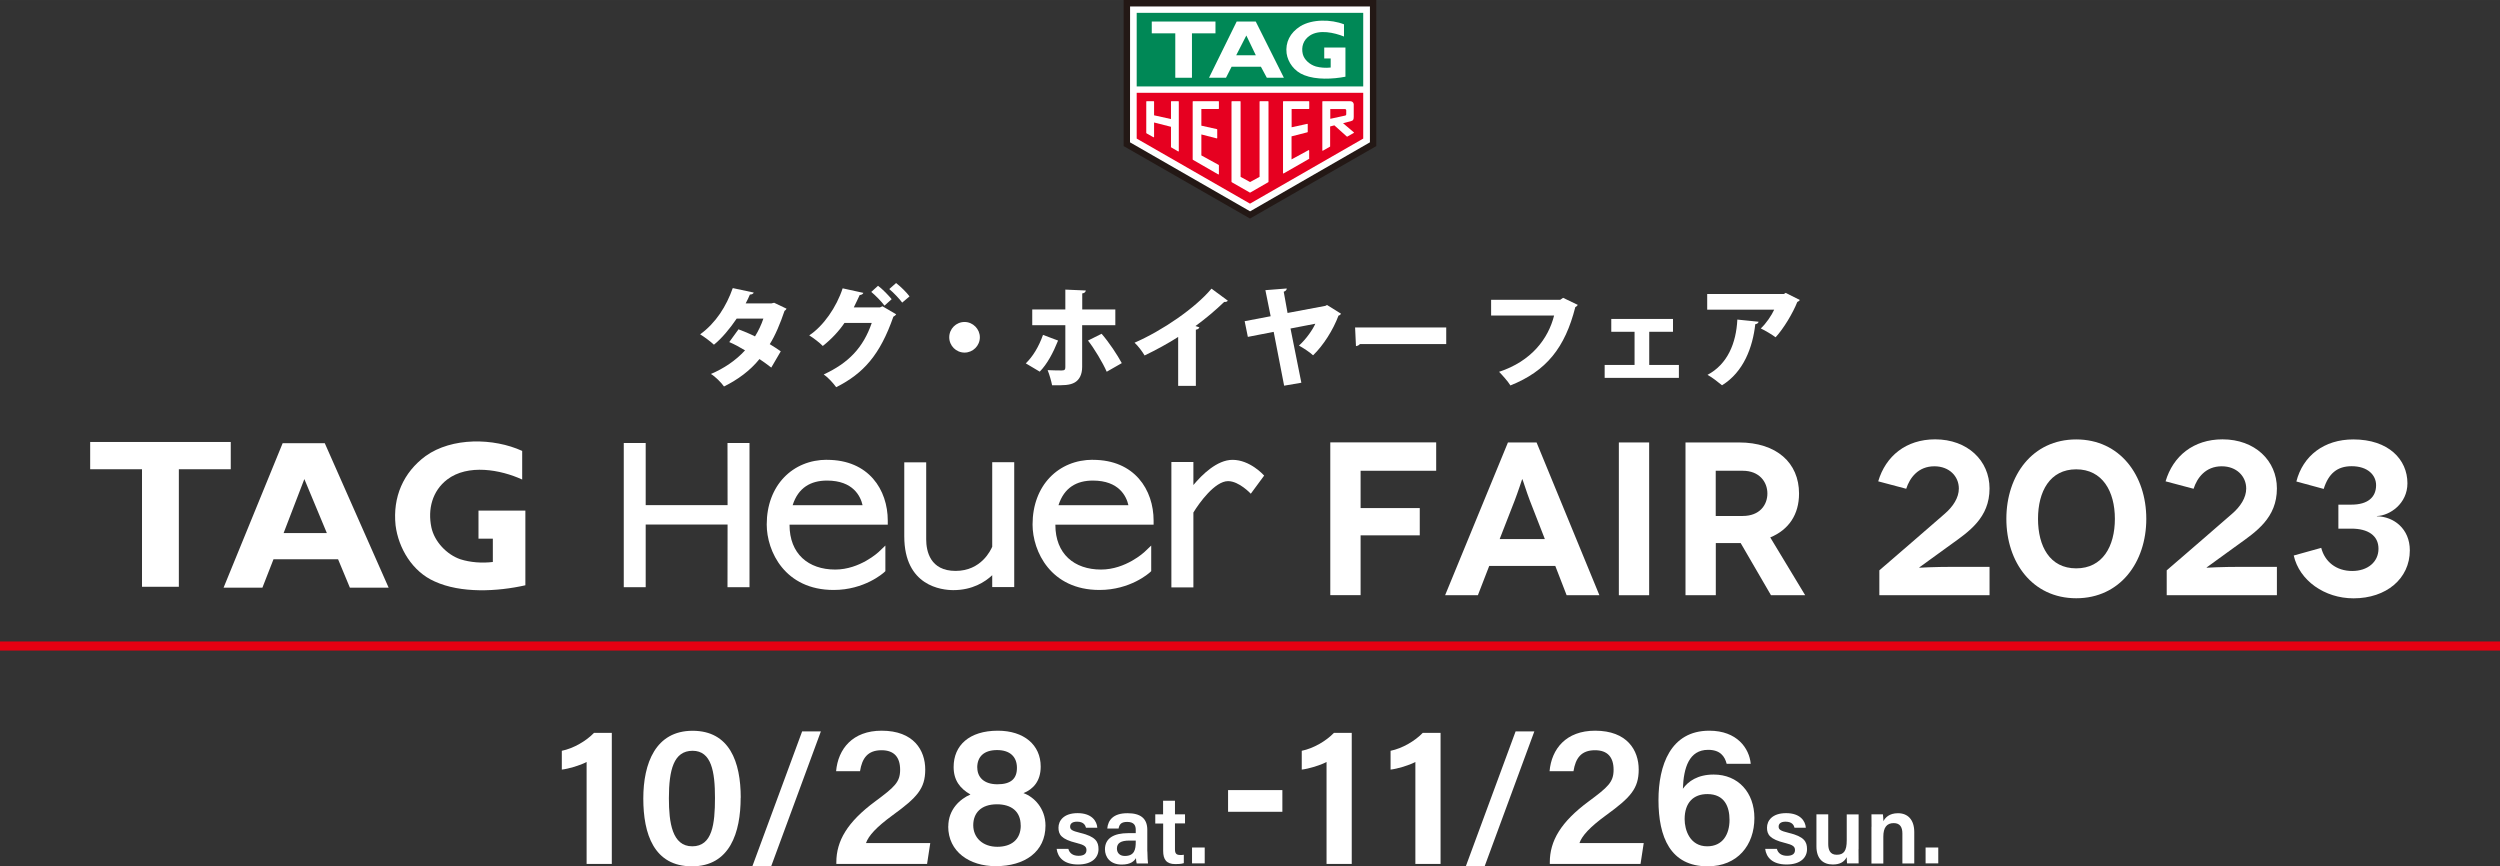 <?xml version="1.0" encoding="UTF-8"?><svg id="_レイヤー_2" xmlns="http://www.w3.org/2000/svg" width="110.61mm" height="38.33mm" viewBox="0 0 313.54 108.65"><rect x="0" y="0" width="313.54" height="108.65" fill="#333333" stroke="none"/><defs><style>.cls-1{fill:#231815;}.cls-1,.cls-2,.cls-3{fill-rule:evenodd;}.cls-1,.cls-2,.cls-3,.cls-4,.cls-5,.cls-6{stroke-width:0px;}.cls-2,.cls-4{fill:#fff;}.cls-3{fill:#e60020;}.cls-5{fill:#e60012;}.cls-6{fill:#008856;}</style></defs><g id="TEX"><path class="cls-4" d="m65.9,73.4c-3.54.8-8.1,1.03-11.39-.48-2.8-1.23-4.54-4.17-4.9-7.04-.37-3.53.96-6.62,3.77-8.69,3.3-2.36,8.52-2.28,12.11-.64v3.59c-2.72-1.25-6.81-1.98-9.41,0-1.87,1.44-2.45,3.72-1.98,5.99.38,1.79,1.92,3.42,3.64,4.01,1.22.39,2.71.51,4.07.34v-2.92h-1.8s0-3.52,0-3.52h5.88v9.36h0Z"/><polygon class="cls-4" points="22.43 73.59 22.43 58.85 28.94 58.85 28.94 55.43 11.31 55.43 11.31 58.85 17.81 58.85 17.81 73.59 22.43 73.59"/><path class="cls-4" d="m35.57,66.85l2.6-6.77,2.82,6.77h-5.42Zm5.16-11.27h-5.28l-7.41,18.12h4.87l1.39-3.56h8.1l1.48,3.56h4.86l-8.01-18.12Z"/><polygon class="cls-4" points="91.25 63.35 80.98 63.35 80.98 55.56 78.23 55.56 78.23 73.64 80.98 73.64 80.98 65.78 91.25 65.78 91.24 73.64 94 73.64 94 55.56 91.24 55.56 91.25 63.35"/><path class="cls-4" d="m124.45,68.54c-.19.47-1.4,3.06-4.6,3.06s-3.69-2.48-3.69-3.96v-9.66h-2.75v9.28c0,6.26,4.71,6.75,6.16,6.75,2.38,0,3.97-1.02,4.87-1.87v1.49s2.76,0,2.76,0v-15.66h-2.76v10.55Z"/><path class="cls-4" d="m158.54,59.64c-.07-.08-1.77-1.97-3.96-1.97-1.94,0-3.83,1.86-4.91,3.16v-2.89h-2.76v15.73h2.76v-9.39c.72-1.2,2.7-3.94,4.35-3.94,1.38,0,2.83,1.56,2.85,1.58l1.68-2.28Z"/><path class="cls-4" d="m103.73,57.66c-4.32,0-7.57,3.21-7.57,8.12,0,3.37,2.28,8.21,8.39,8.21,3.87,0,6.23-2.12,6.33-2.21l.16-.15v-3.21l-.85.81s-2.34,2.2-5.44,2.2c-3.37,0-5.73-1.97-5.73-5.6v-.03h12.32v-.5c0-3.87-2.38-7.63-7.61-7.63m-4.32,5.69c.7-2.21,2.28-3.09,4.31-3.09,3.29,0,4.21,1.98,4.46,3.09h-8.77Z"/><path class="cls-4" d="m137.07,57.66c-4.32,0-7.57,3.21-7.57,8.12,0,3.37,2.28,8.21,8.39,8.21,3.88,0,6.23-2.12,6.33-2.21l.16-.15v-3.21l-.85.81s-2.34,2.2-5.44,2.2c-3.37,0-5.73-1.97-5.73-5.6v-.03h12.32v-.5c0-3.87-2.38-7.63-7.61-7.63m-4.32,5.69c.71-2.21,2.28-3.09,4.31-3.09,3.29,0,4.21,1.98,4.46,3.09h-8.77Z"/><path class="cls-4" d="m170.64,59.04v4.68h7.42v3.42h-7.42v7.5h-3.8v-19.16h13.28v3.56h-9.47Z"/><path class="cls-4" d="m195.06,70.98h-8.29l-1.42,3.67h-4.11l7.88-19.16h3.59l7.88,19.16h-4.11l-1.42-3.67Zm-1.31-3.37l-1.89-4.85c-.41-1.07-.9-2.66-.93-2.66h-.03s-.52,1.59-.93,2.66l-1.89,4.85h5.67Z"/><path class="cls-4" d="m203.03,74.65v-19.16h3.8v19.16h-3.8Z"/><path class="cls-4" d="m222.11,74.65l-3.8-6.54h-3.12v6.54h-3.8v-19.16h6.71c4.71,0,7.53,2.55,7.53,6.41,0,2.63-1.29,4.54-3.61,5.5l4.38,7.25h-4.27Zm-6.93-9.94h3.39c2.11,0,3.09-1.37,3.09-2.82s-1.01-2.85-3.09-2.85h-3.39v5.67Z"/><path class="cls-4" d="m235.56,60.36c.93-3.15,3.48-5.26,7.14-5.26,4.05,0,6.82,2.66,6.82,6.16,0,3.7-2.6,5.42-4.93,7.09-1.81,1.34-3.89,2.79-3.89,2.82l.03.03s1.7-.11,4.38-.11h4.41v3.56h-13.82v-3.12c2.74-2.35,5.45-4.71,8.16-7.06,1.09-.93,1.81-2.05,1.81-3.2,0-1.53-1.2-2.79-3.07-2.79-2.03,0-3.09,1.45-3.53,2.82l-3.5-.93Z"/><path class="cls-4" d="m269.18,65.07c0,5.45-3.29,9.96-8.79,9.96s-8.76-4.52-8.76-9.96,3.26-9.96,8.76-9.96,8.79,4.52,8.79,9.96Zm-13.58,0c0,3.45,1.48,6.21,4.79,6.21s4.85-2.76,4.85-6.21-1.56-6.21-4.85-6.21-4.79,2.76-4.79,6.21Z"/><path class="cls-4" d="m271.6,60.36c.93-3.15,3.48-5.26,7.14-5.26,4.05,0,6.82,2.66,6.82,6.16,0,3.7-2.6,5.42-4.93,7.09-1.81,1.34-3.89,2.79-3.89,2.82l.03.03s1.7-.11,4.38-.11h4.41v3.56h-13.82v-3.12c2.74-2.35,5.45-4.71,8.16-7.06,1.09-.93,1.81-2.05,1.81-3.2,0-1.53-1.2-2.79-3.07-2.79-2.03,0-3.09,1.45-3.53,2.82l-3.5-.93Z"/><path class="cls-4" d="m288,60.39c.82-3.23,3.48-5.28,7.14-5.28,4.43,0,6.79,2.52,6.79,5.5,0,2.55-2.19,4.05-3.83,4.11v.03c2.11.03,4.13,1.56,4.13,4.27,0,3.56-2.96,6.02-7.06,6.02-3.64,0-6.79-2.24-7.5-5.37l3.45-.96c.44,1.72,1.86,2.9,3.89,2.9,1.92,0,3.29-1.12,3.29-2.79s-1.34-2.52-3.39-2.52h-1.64v-3.01h1.64c2.05,0,3.09-.93,3.09-2.44,0-1.26-1.04-2.38-3.07-2.38-1.81,0-2.9.93-3.5,2.85l-3.42-.93Z"/><rect class="cls-5" y="80.45" width="313.54" height="1.14"/><path class="cls-4" d="m98.65,38.7c-.04.11-.14.22-.26.29-.52,1.55-1.18,3.13-1.85,4.17.44.26,1.04.66,1.38.9l-1.19,2.04c-.36-.29-1.03-.77-1.48-1.07-1.18,1.46-2.7,2.57-4.45,3.44-.32-.47-1.11-1.26-1.64-1.57,1.61-.68,3.11-1.68,4.28-2.96-.6-.37-1.34-.77-1.98-1.04l1.16-1.6c.63.23,1.4.55,2.07.89.44-.71.79-1.46,1.05-2.23h-3.35c-.86,1.27-1.87,2.48-2.85,3.27-.4-.38-1.22-.99-1.73-1.3,1.98-1.44,3.29-3.53,4.09-5.8l2.63.56c-.05.15-.22.25-.48.25-.12.31-.34.75-.53,1.11h3.23l.34-.08,1.55.74Z"/><path class="cls-4" d="m112.38,39.43c-.06.12-.22.22-.34.29-1.67,4.79-3.75,7.12-7.17,8.84-.34-.47-.96-1.18-1.56-1.6,3.11-1.44,4.95-3.35,6.02-6.46h-3.42c-.64.96-1.63,2.04-2.72,2.89-.38-.4-1.15-.99-1.7-1.33,1.77-1.16,3.43-3.55,4.19-5.9l2.6.57c-.05.16-.25.26-.46.27-.21.44-.53,1.14-.74,1.55h3.29l.3-.14,1.73,1.01Zm-2.26-3.59c.59.44,1.31,1.2,1.71,1.68l-.9.81c-.33-.47-1.18-1.33-1.66-1.72l.85-.77Zm2.27-.34c.58.45,1.3,1.16,1.68,1.67l-.92.78c-.29-.41-1.08-1.25-1.62-1.7l.85-.75Z"/><path class="cls-4" d="m122.89,42.3c0,1.05-.86,1.92-1.92,1.92s-1.92-.86-1.92-1.92.86-1.92,1.92-1.92,1.92.89,1.92,1.92Z"/><path class="cls-4" d="m132.7,42.71c-.63,1.56-1.36,2.94-2.3,3.9l-1.75-1.04c.88-.85,1.61-2.04,2.16-3.57l1.89.71Zm3.02-1.93v5.24c0,.97-.36,1.6-.9,1.93-.64.38-1.42.38-2.87.37-.1-.53-.33-1.33-.56-1.9.53.03,1.48.04,1.77.04.37,0,.45-.12.45-.41v-5.27h-4.15v-1.97h4.15v-2.49l2.57.11c-.03.18-.15.33-.45.37v2.01h4.15v1.97h-4.15Zm2.44,1.08c.96,1.11,1.96,2.63,2.53,3.68l-1.89,1.08c-.47-1.09-1.6-2.98-2.35-3.91l1.71-.85Z"/><path class="cls-4" d="m147.77,42.25c-1.11.73-2.89,1.7-4.22,2.33-.27-.47-.83-1.22-1.26-1.6,3.49-1.52,7.6-4.33,9.65-6.78l2.05,1.51c-.08.11-.23.18-.46.16-1.07,1.03-2.31,2.08-3.6,3.02l.49.16c-.04.14-.18.26-.44.3v7.04h-2.22v-6.15Z"/><path class="cls-4" d="m168.17,39.36c-.05.1-.16.19-.3.22-.68,1.81-1.9,3.74-3.19,4.98-.42-.4-1.25-.93-1.77-1.22.96-.86,1.77-2.08,2.05-2.74l-3.11.6,1.36,6.8-2.16.37-1.31-6.75-3.24.63-.4-1.97,3.26-.62-.66-3.27,2.68-.21c0,.21-.18.33-.38.41l.48,2.66,4.74-.89.21-.11,1.75,1.09Z"/><path class="cls-4" d="m169.95,41.07h11.43v2.08h-10.83c-.1.14-.29.23-.49.26l-.11-2.34Z"/><path class="cls-4" d="m197.88,38.24c-.07.11-.18.22-.31.27-1.29,5.11-3.64,8.03-8.14,9.83-.31-.51-1.01-1.29-1.42-1.71,4.07-1.34,6.17-4.16,6.9-7.06h-7.9v-1.97h8.66l.37-.25,1.85.89Z"/><path class="cls-4" d="m209.82,40v1.61h-2.98v4.16h3.72v1.62h-9.31v-1.62h3.75v-4.16h-2.92v-1.61h7.73Z"/><path class="cls-4" d="m225.72,37.62c-.05.11-.16.19-.31.25-.56,1.41-1.71,3.33-2.72,4.43-.44-.33-1.31-.85-1.86-1.11.66-.6,1.37-1.66,1.68-2.35h-8.4v-1.97h9.62l.22-.14,1.78.89Zm-5.17,2.74c-.03.15-.16.26-.41.3-.32,2.89-1.46,5.99-4.17,7.66-.45-.37-1.26-1.01-1.82-1.31,2.51-1.33,3.6-3.98,3.74-6.93l2.67.27Z"/><path class="cls-4" d="m73.57,108.35v-12.79c-.78.43-2.26.86-3.11.96v-2.36c1.46-.3,3.04-1.21,4.04-2.25h2.23v16.44h-3.15Z"/><path class="cls-4" d="m92.89,100.04c0,4.36-1.34,8.61-6.11,8.61s-6.1-4.06-6.1-8.5,1.55-8.5,6.18-8.5,6.04,3.89,6.04,8.4Zm-9,.08c0,3.05.41,6.02,2.93,6.02s2.85-2.8,2.85-6.08-.44-5.9-2.81-5.9-2.97,2.4-2.97,5.97Z"/><path class="cls-4" d="m94.37,108.61l6.23-16.88h2.35l-6.22,16.88h-2.37Z"/><path class="cls-4" d="m104.89,108.35v-.2c0-2.69,1.38-5.06,4.87-7.64,2.42-1.8,3.13-2.4,3.13-3.97s-.75-2.45-2.33-2.45c-1.74,0-2.44,1-2.7,2.63h-3c.25-2.81,2.08-5.08,5.71-5.08,4.03,0,5.47,2.46,5.47,4.87s-1.04,3.51-4.06,5.71c-2.1,1.53-3.05,2.6-3.37,3.51h8.06l-.4,2.62h-11.36Z"/><path class="cls-4" d="m118.93,103.66c0-2.17,1.5-3.47,2.78-4.02-1.32-.75-2.11-1.79-2.11-3.45,0-2.7,1.95-4.55,5.54-4.55,3.28,0,5.38,1.78,5.38,4.5,0,1.85-.96,2.84-2.16,3.33,1.31.46,2.76,1.9,2.76,4.07,0,3.3-2.61,5.09-6.24,5.09-3.29,0-5.96-1.81-5.96-4.99Zm9.08-.14c0-1.78-1.19-2.65-2.98-2.65-2,0-2.97,1.1-2.97,2.63s1.16,2.7,3.02,2.7c1.71,0,2.94-.86,2.94-2.68Zm-5.44-7.25c0,1.2.83,2.09,2.52,2.09s2.45-.69,2.45-2.06-.85-2.23-2.49-2.23-2.49.82-2.49,2.2Z"/><path class="cls-4" d="m133.99,106.46c.14.55.58.87,1.28.87s.99-.28.99-.72-.27-.65-1.25-.89c-1.92-.47-2.26-1.06-2.26-1.92s.64-1.82,2.4-1.82,2.41.98,2.47,1.83h-1.42c-.07-.28-.27-.76-1.12-.76-.66,0-.87.3-.87.62,0,.36.21.53,1.25.78,1.99.47,2.31,1.14,2.31,2.05,0,1.04-.8,1.92-2.56,1.92s-2.55-.87-2.69-1.96h1.47Z"/><path class="cls-4" d="m143.9,106.78c0,.58.05,1.35.08,1.51h-1.42c-.05-.13-.08-.44-.09-.67-.22.37-.66.81-1.79.81-1.47,0-2.1-.96-2.1-1.91,0-1.39,1.11-2.03,2.92-2.03h.94v-.43c0-.47-.16-.98-1.07-.98-.82,0-.99.37-1.08.83h-1.42c.09-1.01.71-1.93,2.55-1.92,1.6,0,2.47.64,2.47,2.08v2.7Zm-1.45-1.36h-.8c-1.09,0-1.57.32-1.57,1.01,0,.51.33.92.99.92,1.22,0,1.37-.83,1.37-1.75v-.17Z"/><path class="cls-4" d="m144.88,102.13h.99v-1.71h1.49v1.71h1.26v1.14h-1.26v3.23c0,.51.14.73.67.73.11,0,.3,0,.44-.03v1.05c-.31.11-.74.12-1.07.12-1.12,0-1.52-.59-1.52-1.65v-3.44h-.99v-1.14Z"/><path class="cls-4" d="m149.5,108.28v-1.99h1.59v1.99h-1.59Z"/><path class="cls-4" d="m160.83,99.09v2.72h-6.81v-2.72h6.81Z"/><path class="cls-4" d="m166.37,108.35v-12.79c-.78.43-2.26.86-3.11.96v-2.36c1.46-.3,3.04-1.21,4.04-2.25h2.23v16.44h-3.15Z"/><path class="cls-4" d="m177.51,108.35v-12.79c-.78.43-2.26.86-3.11.96v-2.36c1.46-.3,3.04-1.21,4.04-2.25h2.23v16.44h-3.15Z"/><path class="cls-4" d="m183.85,108.61l6.23-16.88h2.35l-6.22,16.88h-2.37Z"/><path class="cls-4" d="m194.37,108.35v-.2c0-2.69,1.38-5.06,4.87-7.64,2.42-1.8,3.13-2.4,3.13-3.97s-.75-2.45-2.33-2.45c-1.74,0-2.44,1-2.7,2.63h-3c.25-2.81,2.08-5.08,5.71-5.08,4.03,0,5.47,2.46,5.47,4.87s-1.04,3.51-4.06,5.71c-2.1,1.53-3.05,2.6-3.37,3.51h8.06l-.4,2.62h-11.36Z"/><path class="cls-4" d="m216.55,95.79c-.24-.94-.81-1.75-2.32-1.75-2.39,0-3.08,2.24-3.17,4.88.68-.95,1.87-1.78,3.87-1.78,3.06,0,5.1,2.25,5.1,5.45,0,3.41-2.12,6.06-5.86,6.06-4.68,0-6.17-3.67-6.17-8.3,0-4.35,1.5-8.71,6.37-8.71,3.49,0,5.02,2.21,5.2,4.15h-3.02Zm.36,7.04c0-1.65-.62-3.24-2.78-3.24-1.74,0-2.85,1.06-2.85,3.15,0,1.34.65,3.4,2.83,3.4,1.95,0,2.8-1.51,2.8-3.31Z"/><path class="cls-4" d="m222.85,106.46c.14.55.58.87,1.28.87s.99-.28.99-.72-.27-.65-1.25-.89c-1.92-.47-2.26-1.06-2.26-1.92s.64-1.82,2.4-1.82,2.41.98,2.47,1.83h-1.42c-.07-.28-.27-.76-1.12-.76-.66,0-.87.3-.87.62,0,.36.21.53,1.25.78,1.99.47,2.31,1.14,2.31,2.05,0,1.04-.8,1.92-2.56,1.92s-2.55-.87-2.69-1.96h1.47Z"/><path class="cls-4" d="m233.09,106.49c0,.59,0,1.3.01,1.79h-1.45c-.02-.16-.04-.51-.04-.78-.34.64-.9.92-1.75.92-1.18,0-2.05-.68-2.05-2.27v-4.02h1.48v3.72c0,.72.22,1.35,1.06,1.35.9,0,1.26-.49,1.26-1.81v-3.25h1.49v4.36Z"/><path class="cls-4" d="m234.72,103.68c0-.53,0-1.09-.01-1.55h1.44c.03.17.05.67.06.86.22-.43.72-1,1.83-1,1.21,0,2.04.79,2.04,2.37v3.93h-1.49v-3.75c0-.77-.27-1.31-1.09-1.31-.87,0-1.3.56-1.3,1.7v3.37h-1.49v-4.6Z"/><path class="cls-4" d="m241.5,108.28v-1.99h1.59v1.99h-1.59Z"/><polygon class="cls-1" points="140.92 18.32 140.92 0 172.61 0 172.61 18.32 156.77 27.41 140.92 18.32"/><polygon class="cls-4" points="141.76 .81 141.73 .81 141.72 17.85 156.76 26.49 156.76 26.5 156.79 26.5 171.79 17.86 171.81 17.85 171.81 .81 141.76 .81"/><rect class="cls-6" x="142.56" y="1.61" width="28.41" height="9.23"/><polygon class="cls-3" points="142.56 11.64 142.56 17.38 156.77 25.54 170.97 17.38 170.97 11.64 142.56 11.64"/><polygon class="cls-2" points="149.49 9.75 149.49 4.18 152.44 4.18 152.44 2.7 144.45 2.7 144.45 4.18 147.4 4.18 147.4 9.75 149.49 9.75"/><path class="cls-2" d="m168.74,9.62c-1.61.31-3.67.4-5.16-.19-1.27-.48-2.06-1.62-2.22-2.74-.17-1.37.43-2.58,1.71-3.39,1.49-.92,3.86-.89,5.49-.25v1.53c-1.23-.49-3.08-.91-4.27-.13-.85.56-1.11,1.45-.9,2.33.17.7.87,1.33,1.65,1.56.55.15,1.23.2,1.85.13v-1.14h-.81s0-1.37,0-1.37h2.66v3.65Z"/><path class="cls-2" d="m154.46,8.37l-.7,1.38h-2.13l3.47-7.05h2.39l3.53,7.05h-2.14l-.74-1.38h-3.67Zm1.85-3.92l-1.27,2.48h2.46l-1.19-2.48Z"/><path class="cls-4" d="m159.09,22.79v-10.05s-.02-.05-.05-.05h-1.02s-.05.02-.05.05v9.44l-1.19.65-1.19-.65v-9.44s-.02-.05-.05-.05h-1.03s-.03,0-.04.02c0,.01-.02.02-.02.04v10.05s.01.04.03.05l2.27,1.3s.04,0,.05,0l2.26-1.3s.03-.03.03-.05"/><path class="cls-4" d="m152.79,21.87s.03,0,.05,0c.02,0,.03-.03.03-.05v-1.09s-.01-.04-.03-.05l-2.17-1.19v-2.63l1.95.5s.04-.02.04-.05v-1.07s-.02-.04-.05-.05l-1.94-.43v-2.09h2.15s.05-.02.05-.05v-.88s-.02-.05-.05-.05h-3.19s-.05.02-.05.05v7.25s.01.04.03.05l3.19,1.84Z"/><path class="cls-4" d="m164.19,19.86v-.98s-.01-.04-.03-.05c-.02,0-.04,0-.05,0l-2.13,1.16v-2.89l1.99-.51s.04-.03.04-.05v-.96s0-.03-.02-.04c0,0-.02-.01-.03-.01l-1.97.43v-2.29h2.16s.05-.02.05-.05v-.88s-.02-.05-.05-.05h-3.19s-.05.02-.05.05v8.96s.01.04.03.05c.02,0,.04,0,.05,0l3.19-1.83s.03-.03.03-.05"/><path class="cls-4" d="m146.88,18.48l.88.51s.04,0,.05,0c.02,0,.03-.03.03-.05v-6.2s-.02-.05-.05-.05h-.88s-.05.02-.05.05v2.19l-2.12-.47v-1.72s-.02-.05-.05-.05h-.87s-.03,0-.04.02c-.01.01-.02.02-.02.04v3.92s.01.04.03.05l.87.49s.04,0,.05,0c.02,0,.03-.03.03-.05v-1.8l2.12.54v2.53s.01.04.03.05"/><path class="cls-4" d="m165.86,18.9s.04,0,.05,0l.91-.52s0,0,0-.01v-2.51l.53-.14,1.56,1.4s.05.03.07.01l.8-.46s.02-.02.03-.03c0-.01,0-.02,0-.03l-1.37-1.16.97-.25c.32-.08.37-.23.37-.56v-1.59c-.04-.23-.21-.36-.45-.36-.01,0-.03,0-.03,0h-3.41s-.05.03-.05.06v6.11s.01.04.03.05m.97-5.23h1.85c.08,0,.15.07.15.15v.47c0,.11-.02.17-.16.2l-1.84.4v-1.22Z"/></g></svg>